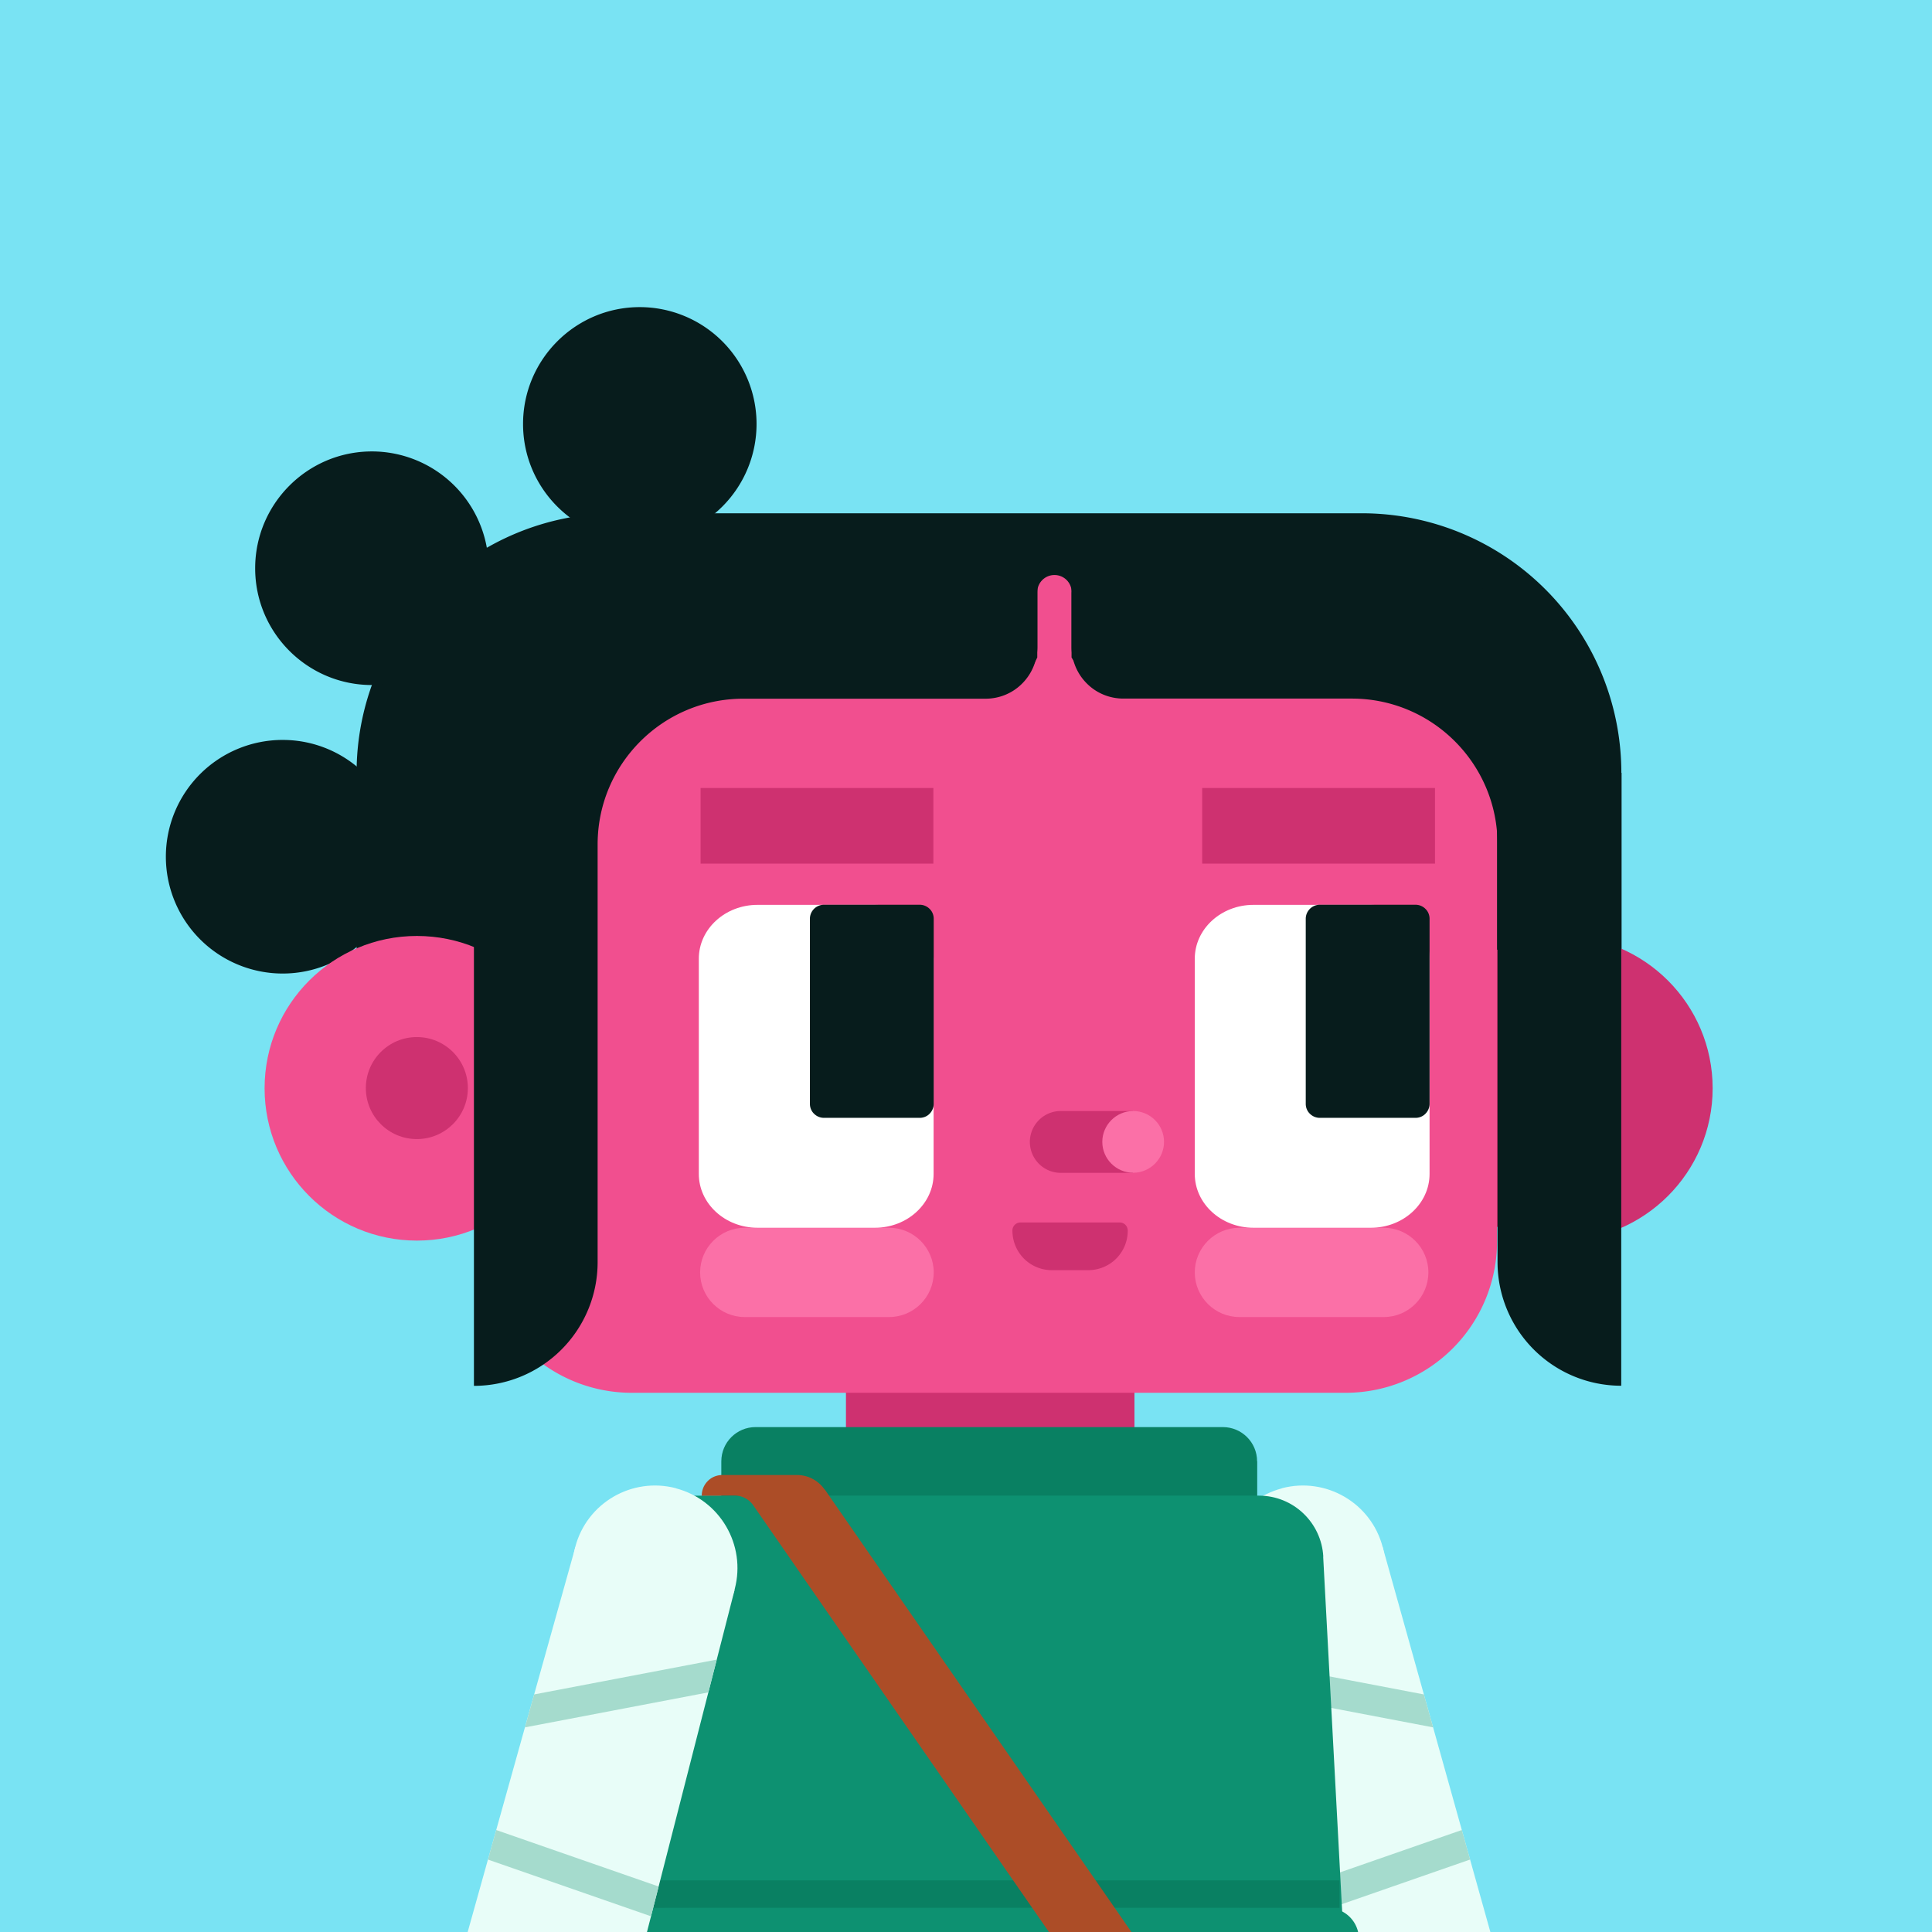 <svg xmlns="http://www.w3.org/2000/svg" xmlns:xlink="http://www.w3.org/1999/xlink" width="164" height="164" xmlns:v="https://vecta.io/nano"><rect width="100%" height="100%" fill="#333333" stroke="none"/><style><![CDATA[.B{fill-rule:evenodd}.C{fill:none}.D{fill:#071c1c}.E{fill:#171f37}.F{clip-rule:evenodd}.G{fill:#ce3170}.H{fill:#ff8e0d}.I{fill:#43b1c7}.J{fill:#f14f8f}.K{fill:#098062}.L{fill:#0d9171}.M{fill:#172756}.N{stroke-miterlimit:1.41}]]></style><defs><clipPath id="A"><path d="M0 0h164v164H0z" class="C"/></clipPath><clipPath id="B"><path d="M131.67 182.44l-14.3-51.11-13.52 3.62 13.17 51.42 14.65-3.93z" class="C F"/></clipPath><clipPath id="C"><path d="M112.33 132.14c-.16-2.9-2.55-5.18-5.46-5.18H58.11c-1.15 0-2.1.9-2.16 2.05l-3.97 74.35h64.15l-3.81-71.22z" class="C F"/></clipPath><clipPath id="D"><path d="M111.54 167.07c-.78-3.01-3.5-5.11-6.61-5.11H58.66c-3.26 0-6.06 2.3-6.69 5.49l-14.56 73.24h93.22l-19.09-73.62z" class="C F"/></clipPath><clipPath id="E"><path d="M34.54 182.44l14.3-51.11 13.52 3.62-13.17 51.42-14.65-3.93z" class="C F"/></clipPath><clipPath id="F"><path d="M0-195.91h164v164H0z" class="C"/></clipPath><clipPath id="G"><path d="M208.74-195.91h164v164h-164z" class="C"/></clipPath><clipPath id="H"><path d="M237.46-84.98c-15.57-8.99-35.48-3.72-44.56 11.79-4.4 7.51-5.62 16.47-3.39 24.89s7.72 15.6 15.26 19.95l108.57 62.68c1.99 1.15 4.49.94 6.26-.53a5.52 5.52 0 0 0 1.69-6.05l-4.64-13.31c-1.69-4.83-1.23-10.15 1.26-14.62s6.77-7.66 11.76-8.77l14.72-3.28a5.49 5.49 0 0 0 4.24-4.54 5.5 5.5 0 0 0-2.69-5.6L237.47-85z" class="C F"/></clipPath><path id="I" d="M79.26 77.99c0-.31-.12-.62-.35-.84a1.19 1.19 0 0 0-.84-.35h-8.13c-.31 0-.62.13-.84.35a1.19 1.19 0 0 0-.35.84V93.7c0 .31.12.62.35.84a1.19 1.19 0 0 0 .84.35h8.13c.31 0 .62-.12.84-.35a1.19 1.19 0 0 0 .35-.84V77.99z"/></defs><g clip-path="url(#A)"><path d="M0 0h164v164H0z" fill="#79e3f3"/><g class="G"><path d="M71.81 114.13H96.3v19.83H71.81z"/><circle cx="84.06" cy="114.13" r="12.25" transform="matrix(1 -.011 .011 1 -1.25 .93)"/><circle cx="84.06" cy="133.96" r="12.25" transform="matrix(1 -.011 .011 1 -1.47 .93)"/></g><g class="B"><path d="M137.63 65.6a22.03 22.03 0 0 0-22.03-22.03H52.3A22.03 22.03 0 0 0 30.27 65.6v31.48c0 1.69.67 3.31 1.87 4.51s2.82 1.87 4.51 1.87h94.62c1.69 0 3.31-.67 4.51-1.87s1.87-2.82 1.87-4.51V65.6z" class="D"/><path d="M132.45,79.45c7.14,0,12.93,5.8,12.93,12.93s-5.8,12.93-12.93,12.93-12.93-5.8-12.93-12.93,5.8-12.93,12.93-12.93Z" class="G"/><g class="D"><path d="M31.57 38.32a9.92 9.92 0 0 1 9.91 9.92 9.91 9.91 0 0 1-9.91 9.91c-5.47 0-9.91-4.44-9.91-9.91s4.44-9.92 9.91-9.92zm-7.58 24.49c5.47 0 9.91 4.44 9.91 9.91s-4.44 9.92-9.91 9.92a9.92 9.92 0 0 1-9.91-9.92 9.91 9.91 0 0 1 9.91-9.91zm30.32-36.74a9.92 9.92 0 0 1 9.91 9.92 9.91 9.91 0 0 1-9.91 9.91c-5.47 0-9.91-4.44-9.91-9.91s4.44-9.92 9.91-9.92z"/></g><path d="M127.08 69.84a12.82 12.82 0 0 0-3.77-9.09 12.85 12.85 0 0 0-9.09-3.76h-60.6a12.85 12.85 0 0 0-9.09 3.76 12.86 12.86 0 0 0-3.77 9.09v35.53a12.82 12.82 0 0 0 3.77 9.09 12.86 12.86 0 0 0 9.09 3.77h60.6a12.86 12.86 0 0 0 12.86-12.86V69.84z" class="J"/></g><g class="G"><path d="M102.05 66.89h19.76v6.42h-19.76zm-42.58 0h19.76v6.42H59.47z"/><g class="B"><path d="M96.17 94.31h-6.13a2.61 2.61 0 0 0-1.85.77 2.63 2.63 0 0 0-.77 1.85h0c0 .7.28 1.37.77 1.86a2.63 2.63 0 0 0 1.85.77h6.13v-5.25z"/></g></g><path d="M96.19,94.31c1.45,0,2.62,1.18,2.62,2.62s-1.18,2.62-2.62,2.62-2.62-1.18-2.62-2.62,1.18-2.62,2.62-2.62Z" fill="#fb70a7" class="B"/><path d="M92.37 107.82c.89 0 1.75-.35 2.38-.98a3.35 3.35 0 0 0 .98-2.38h0c0-.18-.07-.36-.2-.49a.68.68 0 0 0-.49-.2h-8.41c-.18 0-.36.07-.49.2a.68.68 0 0 0-.2.49h0c0 .89.35 1.75.98 2.38a3.35 3.35 0 0 0 2.38.98h3.07z" class="B G"/><g fill="#fb70a7" class="B"><path d="M121.25 108.01c0-2.09-1.7-3.79-3.79-3.79h-12.25c-2.09 0-3.79 1.7-3.79 3.79s1.7 3.79 3.79 3.79h12.25c2.09 0 3.79-1.7 3.79-3.79zm-41.99 0c0-2.09-1.7-3.79-3.79-3.79H63.22c-2.09 0-3.79 1.7-3.79 3.79s1.7 3.79 3.79 3.79h12.25c2.09 0 3.79-1.7 3.79-3.79z"/></g><g fill="#fff" class="B"><path d="M59.32 81.38c0-2.52 2.23-4.57 4.98-4.57h9.97c2.75 0 4.98 2.05 4.98 4.57v18.27c0 2.52-2.23 4.57-4.98 4.57H64.3c-2.75 0-4.98-2.05-4.98-4.57V81.38zm42.1 0c0-2.52 2.23-4.57 4.98-4.57h9.97c2.75 0 4.98 2.05 4.98 4.57v18.27c0 2.52-2.23 4.57-4.98 4.57h-9.97c-2.75 0-4.98-2.05-4.98-4.57V81.38z"/></g><g class="D B"><use xlink:href="#I"/><path d="M121.35 77.99c0-.31-.12-.62-.35-.84a1.19 1.19 0 0 0-.84-.35h-8.13c-.31 0-.62.13-.84.35a1.19 1.19 0 0 0-.35.84V93.7c0 .31.12.62.35.84a1.19 1.19 0 0 0 .84.35h8.13c.31 0 .62-.12.84-.35a1.19 1.19 0 0 0 .35-.84V77.99z"/></g><circle cx="35.39" cy="92.38" r="12.93" class="J"/><g class="G"><circle cx="35.39" cy="92.38" r="4.33" transform="matrix(.001 -1 1 .001 -57.03 127.66)"/><circle cx="132.45" cy="92.32" r="4.33"/></g><g class="B"><path d="M90.97 50.27c0-.81-.65-1.46-1.46-1.46h0c-.81 0-1.46.65-1.46 1.46v5.54l-2.33 4.67h8.16l-2.92-4.67v-5.54z" class="J"/><g class="D"><path d="M90.97 48.82h28.65c4.78 0 9.36 1.9 12.73 5.27a18 18 0 0 1 5.27 12.73v50.81h0a10.5 10.5 0 0 1-10.5-10.5V71.67c0-6.83-5.54-12.37-12.37-12.37H95.36c-1.17 0-2.29-.46-3.11-1.29a4.4 4.4 0 0 1-1.29-3.11v-6.09zm-2.92 0H54.22c-3.71 0-7.27 1.47-9.89 4.1-2.62 2.62-4.1 6.18-4.1 9.89v54.83h0a10.5 10.5 0 0 0 10.5-10.5V71.68c0-6.83 5.54-12.37 12.37-12.37h20.56c1.17 0 2.29-.46 3.11-1.29a4.4 4.4 0 0 0 1.29-3.11v-6.09z"/></g><g fill="#e8fdf8"><path d="M108.82 126.34c-3.74.98-5.97 4.81-4.99 8.54.98 3.74 4.81 5.97 8.55 4.99s5.97-4.81 4.99-8.55-4.81-5.97-8.55-4.99z"/><path d="M131.67 182.44l-14.3-51.11-13.52 3.62 13.17 51.42 14.65-3.93z"/></g></g><g clip-path="url(#B)" stroke="#a5dbcd" stroke-width="2.6" class="C N"><path d="M129.8 154.73l-23.68 8.24m22.36-16.36l-24.63-4.7"/></g><path d="M59.56 126.96h5.25v10.21h-5.25z" fill="#ac4d27"/><g class="B"><path d="M106.71 124.05c0-1.61-1.3-2.91-2.91-2.91H64.14c-1.61 0-2.91 1.3-2.91 2.91v9.92h45.49v-9.92z" class="K"/><path d="M112.33 132.14c-.16-2.9-2.55-5.18-5.46-5.18H58.11c-1.15 0-2.1.9-2.16 2.05l-3.97 74.35h64.15l-3.81-71.22z" class="L"/></g><g clip-path="url(#C)" class="K"><path d="M54.22 159.62h59.49v2.33H54.22z"/></g><path d="M111.54 167.07c-.78-3.01-3.5-5.11-6.61-5.11H58.66c-3.26 0-6.06 2.3-6.69 5.49l-14.56 73.24h93.22l-19.09-73.62z" class="B L"/><g clip-path="url(#D)" class="K"><path d="M48.369 163.813l6.062-3.5 46.565 80.653-6.062 3.5z"/></g><g class="B"><path d="M115.3 164.07c-.25-1.23-1.33-2.11-2.58-2.11H56.63a4.38 4.38 0 0 0-4.29 3.5l49.9 86.31 28.47-11.08-15.41-76.62z" class="L"/><path d="M69.99 126.43c-.53-.76-1.4-1.22-2.33-1.22h-6.35c-.46 0-.91.18-1.23.51-.33.33-.51.77-.51 1.23h0 2.79a1.92 1.92 0 0 1 1.58.83l61.89 89.31a1.96 1.96 0 0 0 1.61.84h0c1.16 0 2.23-.65 2.77-1.68a3.13 3.13 0 0 0-.2-3.23L70 126.42z" fill="#ac4d27"/><g fill="#e8fdf8"><path d="M57.38 126.34c3.74.98 5.97 4.81 4.99 8.54-.98 3.74-4.81 5.97-8.55 4.99s-5.97-4.81-4.99-8.55 4.81-5.97 8.55-4.99z"/><path d="M34.54 182.44l14.3-51.11 13.52 3.62-13.17 51.42-14.65-3.93z"/></g></g><g clip-path="url(#E)" stroke="#a5dbcd" stroke-width="2.6" class="C N"><path d="M36.4 154.73l23.69 8.24m-22.36-16.36l24.63-4.7"/></g></g><g clip-path="url(#F)"><g class="B"><path d="M128.77 142.53a6.5 6.5 0 0 0-6.5-6.5H42.45a6.5 6.5 0 1 0 0 13h79.82a6.5 6.5 0 0 0 6.5-6.5z" opacity=".15"/><path d="M87.12-2.93c0,2.62-2.13,4.75-4.75,4.75s-4.75-2.13-4.75-4.75,2.13-4.75,4.75-4.75,4.75,2.13,4.75,4.75Z" fill="#f7d811"/><g fill="#ff9a0d"><path d="M105.88 31.36c-3.66.3-6.88-2.42-7.18-6.09-.3-3.66 2.42-6.88 6.08-7.18s6.88 2.42 7.18 6.08-2.42 6.88-6.08 7.18z"/><path d="M96.32-15.06l11.37-.94 4.27 40.18-13.26 1.1-2.38-40.34zM59.98 31.51c3.67.26 6.85-2.5 7.11-6.16.26-3.67-2.5-6.85-6.16-7.11-3.67-.26-6.85 2.5-7.11 6.16-.26 3.67 2.49 6.85 6.16 7.11z"/><path d="M69.03-15.02l-11.38-.81-3.83 40.22 13.27.96 1.94-40.37z"/><path d="M68.49 21.81c-1.95-2.38-4.82-3.83-7.89-3.99l-1.22-.07c-4.44-.24-8.3 3.03-8.78 7.45l-.3 2.71c-.27 2.47.47 4.95 2.04 6.87a9.29 9.29 0 0 0 6.34 3.35l1.92.17a6.26 6.26 0 0 0 6.31-3.78l.45-1.05h0c1.7 0 3.12-1.31 3.27-3l.12-1.36c.23-2.63-.59-5.25-2.26-7.29z"/><path d="M59.07 26.71c.17-2.4 2.26-4.2 4.65-4.03 2.4.17 4.2 2.26 4.03 4.65l-.63 8.79c-.17 2.4-2.26 4.2-4.65 4.03-2.4-.17-4.2-2.26-4.03-4.65l.63-8.79zm38.2-4.95c1.93-2.4 4.78-3.88 7.85-4.08l1.22-.08c4.44-.29 8.33 2.94 8.86 7.36l.33 2.7c.3 2.47-.41 4.96-1.97 6.9s-3.83 3.17-6.31 3.41l-1.91.19c-2.7.27-5.26-1.23-6.35-3.71l-.46-1.05h0a3.28 3.28 0 0 1-3.3-2.97l-.13-1.36a10.15 10.15 0 0 1 2.18-7.31h0z"/><path d="M106.74 26.56c-.2-2.39-2.3-4.18-4.69-3.98s-4.18 2.3-3.98 4.69l.72 8.78c.2 2.39 2.3 4.18 4.69 3.98s4.18-2.3 3.98-4.69l-.72-8.78z"/></g><path d="M112.32-5.38a2.3 2.3 0 0 0-2.3-2.3H99.49v28.04h10.53a2.3 2.3 0 0 0 2.3-2.3V-5.38z" class="E"/></g><path d="M64.3 65.99h13.31v62.74H64.3z" class="H"/><path d="M64.31 93.08h13.31v35.65H64.31z" fill="#f7d812"/><g fill="#f1b71a"><path d="M65.36 93.08h1.43v6.18h-1.43zm3.33 0h1.43v6.18h-1.43zm3.33 0h1.43v6.18h-1.43zm3.33 0h1.43v6.18h-1.43z"/></g><path d="M61.46 105.44h16.16v25.67H61.46z" class="I"/><path d="M64.31 65.99h13.31v6.65H64.31z" class="E"/><path d="M87.12 65.99h13.31v62.74H87.12z" class="H"/><path d="M87.12 93.08h13.31v35.65H87.12z" fill="#f7d812"/><g fill="#f1b71a"><path d="M88.18 93.08h1.43v6.18h-1.43zm3.33 0h1.43v6.18h-1.43zm3.32 0h1.43v6.18h-1.43zm3.33 0h1.43v6.18h-1.43z"/></g><path d="M87.13 65.99h13.31v6.65H87.13z" class="E"/><path d="M87.13 105.44h16.16v25.67H87.13z" class="I"/><path d="M64.3 9.43h13.31v56.56H64.3z" class="H"/><path d="M64.3 20.36h13.31v14.26H64.3z" fill="#eb7e08"/><path d="M62.4 9.43h17.11v19.96H62.4z" class="M"/><path d="M64.31 59.33h13.31v6.65H64.31z" class="E"/><path d="M87.12 9.43h13.31v56.56H87.12z" class="H"/><path d="M87.12 20.36h13.31v14.26H87.12z" fill="#eb7e08"/><path d="M87.13 59.33h13.31v6.65H87.13z" class="E"/><path d="M85.21 9.43h17.11v19.96H85.21z" class="M"/><g class="E"><circle cx="70.97" cy="65.98" r="6.65"/><path d="M93.77,59.33c3.67,0,6.65,2.98,6.65,6.65s-2.98,6.65-6.65,6.65-6.65-2.98-6.65-6.65,2.98-6.65,6.65-6.65Z" class="B"/></g><g class="M"><circle cx="93.77" cy="9.43" r="8.56" transform="matrix(.995 -.097 .097 .995 -.47 9.15)"/><circle cx="70.97" cy="9.43" r="8.56" transform="matrix(1 -.01 .01 1 -.09 .71)"/><path d="M62.4-2.93h39.93V9.43H62.4z"/><g class="B"><path d="M101.97,.83c.24-1.24,.36-2.5,.36-3.77,0-11.02-8.94-19.96-19.96-19.96S62.4-13.95,62.4-2.93c0,1.26,.12,2.53,.36,3.77h39.21Z"/></g></g><path d="M87.13 131.1h16.16l10.18 5.48c1.34.72 2.18 2.13 2.18 3.65v3.23H87.13V131.1z" class="B I"/><path d="M87.13 140.13h28.62v3.33H87.13z" class="D"/><g class="I"><circle cx="95.2" cy="131.1" r="8.07"/><circle cx="69.52" cy="131.1" r="8.07"/><path d="M77.62 131.1H61.46l-10.18 5.48c-1.34.72-2.18 2.13-2.18 3.65v3.23h28.52V131.1z" class="B"/></g><path d="M49.1 140.13h28.51v3.33H49.1z" class="D"/></g><g clip-path="url(#G)"><g clip-path="url(#H)"><path style="mix-blend-mode:multiply" d="M99.965-75.474l22.14-38.348L390.46 41.113l-22.14 38.348z" fill="#72e0d9" opacity=".13"/></g></g></svg>